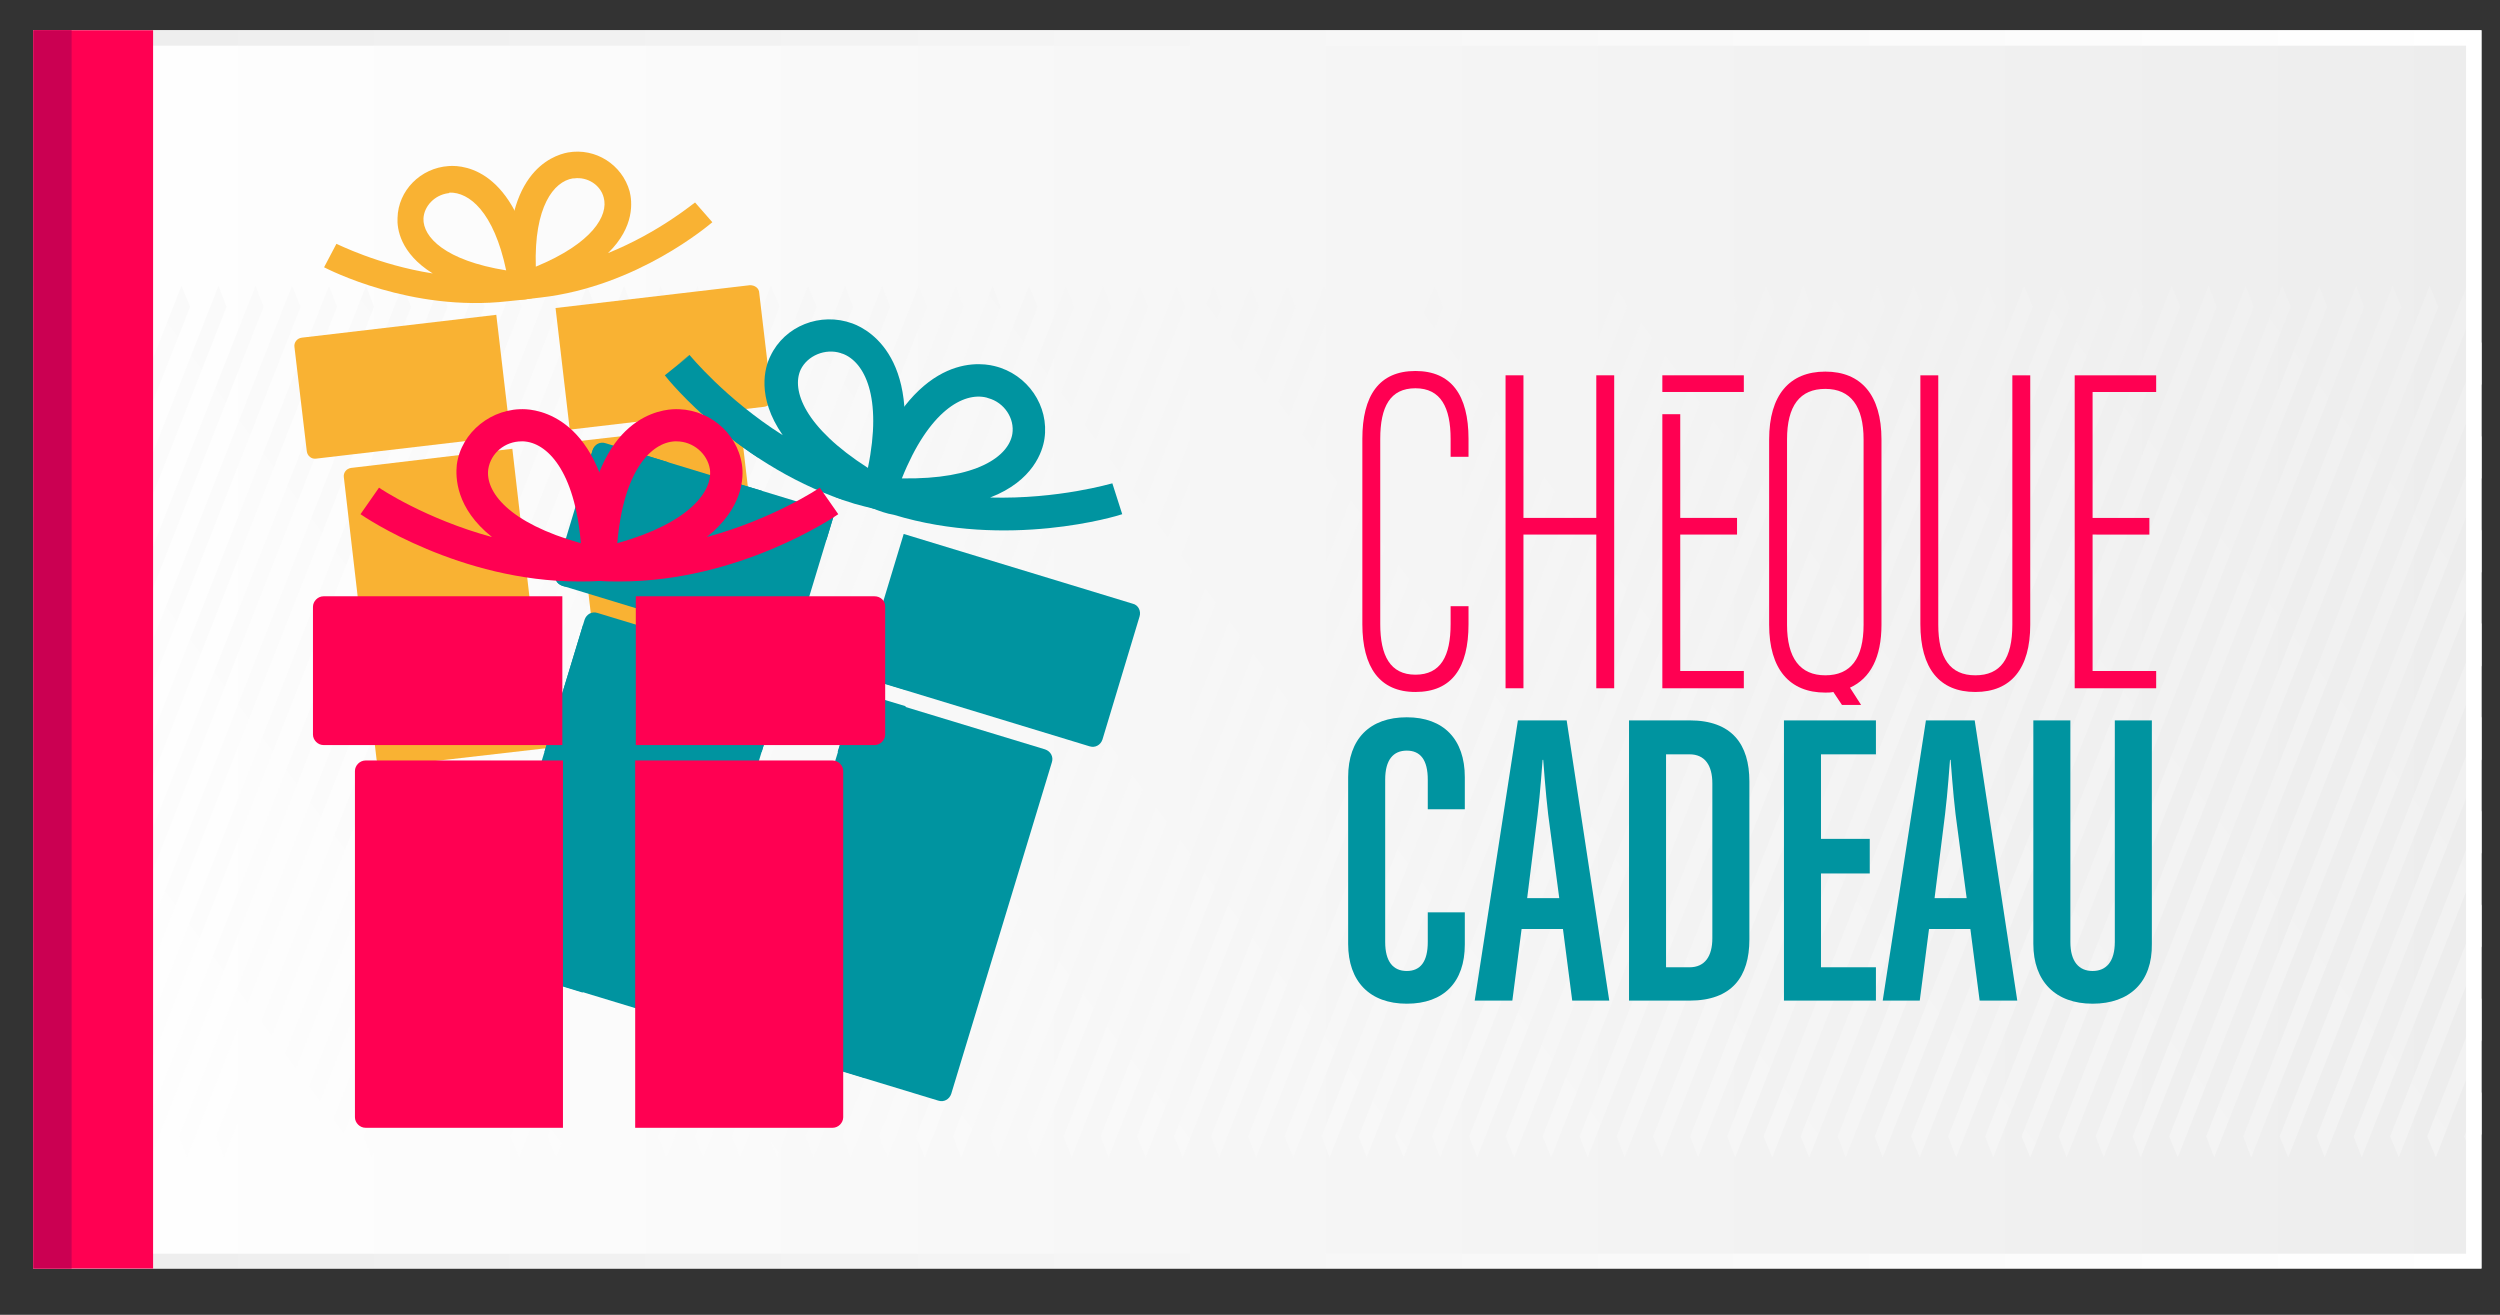 <?xml version="1.0" encoding="utf-8"?>
<!-- Generator: Adobe Illustrator 23.0.3, SVG Export Plug-In . SVG Version: 6.00 Build 0)  -->
<svg version="1.1" id="Calque_1" xmlns="http://www.w3.org/2000/svg" xmlns:xlink="http://www.w3.org/1999/xlink" x="0px" y="0px"
	 viewBox="0 0 405 213" style="enable-background:new 0 0 405 213;" xml:space="preserve">
<rect x="0" y="0" width="405" height="213" fill="#333333" stroke="none"/>
<style type="text/css">
	.st0{fill:url(#SVGID_1_);}
	.st1{fill:url(#SVGID_2_);}
	.st2{fill:url(#SVGID_3_);}
	.st3{fill:url(#SVGID_4_);}
	.st4{fill:url(#SVGID_5_);}
	.st5{fill:url(#SVGID_6_);}
	.st6{fill:url(#SVGID_7_);}
	.st7{fill:url(#SVGID_8_);}
	.st8{fill:url(#SVGID_9_);}
	.st9{fill:url(#SVGID_10_);}
	.st10{fill:url(#SVGID_11_);}
	.st11{fill:url(#SVGID_12_);}
	.st12{fill:url(#SVGID_13_);}
	.st13{fill:url(#SVGID_14_);}
	.st14{fill:url(#SVGID_15_);}
	.st15{fill:url(#SVGID_16_);}
	.st16{fill:url(#SVGID_17_);}
	.st17{fill:url(#SVGID_18_);}
	.st18{fill:url(#SVGID_19_);}
	.st19{fill:url(#SVGID_20_);}
	.st20{fill:url(#SVGID_21_);}
	.st21{fill:url(#SVGID_22_);}
	.st22{fill:url(#SVGID_23_);}
	.st23{fill:url(#SVGID_24_);}
	.st24{fill:url(#SVGID_25_);}
	.st25{fill:url(#SVGID_26_);}
	.st26{fill:url(#SVGID_27_);}
	.st27{fill:url(#SVGID_28_);}
	.st28{fill:url(#SVGID_29_);}
	.st29{fill:url(#SVGID_30_);}
	.st30{fill:url(#SVGID_31_);}
	.st31{fill:url(#SVGID_32_);}
	.st32{fill:url(#SVGID_33_);}
	.st33{fill:url(#SVGID_34_);}
	.st34{fill:url(#SVGID_35_);}
	.st35{fill:url(#SVGID_36_);}
	.st36{fill:url(#SVGID_37_);}
	.st37{fill:url(#SVGID_38_);}
	.st38{fill:url(#SVGID_39_);}
	.st39{fill:url(#SVGID_40_);}
	.st40{fill:url(#SVGID_41_);}
	.st41{fill:url(#SVGID_42_);}
	.st42{fill:url(#SVGID_43_);}
	.st43{fill:url(#SVGID_44_);}
	.st44{fill:url(#SVGID_45_);}
	.st45{fill:url(#SVGID_46_);}
	.st46{fill:url(#SVGID_47_);}
	.st47{fill:url(#SVGID_48_);}
	.st48{fill:url(#SVGID_49_);}
	.st49{fill:url(#SVGID_50_);}
	.st50{fill:url(#SVGID_51_);}
	.st51{fill:url(#SVGID_52_);}
	.st52{fill:url(#SVGID_53_);}
	.st53{fill:url(#SVGID_54_);}
	.st54{fill:url(#SVGID_55_);}
	.st55{fill:url(#SVGID_56_);}
	.st56{fill:url(#SVGID_57_);}
	.st57{fill:url(#SVGID_58_);}
	.st58{fill:url(#SVGID_59_);}
	.st59{fill:url(#SVGID_60_);}
	.st60{fill:url(#SVGID_61_);}
	.st61{fill:url(#SVGID_62_);}
	.st62{fill:url(#SVGID_63_);}
	.st63{fill:url(#SVGID_64_);}
	.st64{fill:url(#SVGID_65_);}
	.st65{fill:url(#SVGID_66_);}
	.st66{fill:url(#SVGID_67_);}
	.st67{fill:url(#SVGID_68_);}
	.st68{fill:url(#SVGID_69_);}
	.st69{fill:url(#SVGID_70_);}
	.st70{fill:url(#SVGID_71_);}
	.st71{fill:url(#SVGID_72_);}
	.st72{fill:url(#SVGID_73_);}
	.st73{fill:url(#SVGID_74_);}
	.st74{fill:url(#SVGID_75_);}
	.st75{fill:url(#SVGID_76_);}
	.st76{fill:url(#SVGID_77_);}
	.st77{fill:url(#SVGID_78_);}
	.st78{fill:#F9B233;}
	.st79{fill:#0094A0;}
	.st80{fill:#FF0052;}
	.st81{fill:#CB0052;}
</style>
<g>
	<linearGradient id="SVGID_1_" gradientUnits="userSpaceOnUse" x1="5.417" y1="105.239" x2="402" y2="105.239">
		<stop  offset="0" style="stop-color:#FFFFFF"/>
		<stop  offset="1" style="stop-color:#EDEDED"/>
	</linearGradient>
	<rect x="5.4" y="4.9" class="st0" width="396.6" height="200.6"/>
	<g>
		<linearGradient id="SVGID_2_" gradientUnits="userSpaceOnUse" x1="316.71" y1="-179.538" x2="-81.128" y2="113.693">
			<stop  offset="0" style="stop-color:#EDEDED"/>
			<stop  offset="1" style="stop-color:#FFFFFF"/>
		</linearGradient>
		<polygon class="st1" points="5.5,46.3 5.4,46.6 5.4,53.4 6.9,49.7 		"/>
		<linearGradient id="SVGID_3_" gradientUnits="userSpaceOnUse" x1="321.389" y1="-173.19" x2="-76.449" y2="120.041">
			<stop  offset="0" style="stop-color:#EDEDED"/>
			<stop  offset="1" style="stop-color:#FFFFFF"/>
		</linearGradient>
		<polygon class="st2" points="11.5,46.3 5.4,61.8 5.4,68.6 12.8,49.7 		"/>
		<linearGradient id="SVGID_4_" gradientUnits="userSpaceOnUse" x1="326.068" y1="-166.842" x2="-71.77" y2="126.389">
			<stop  offset="0" style="stop-color:#EDEDED"/>
			<stop  offset="1" style="stop-color:#FFFFFF"/>
		</linearGradient>
		<polygon class="st3" points="17.5,46.3 5.4,77 5.4,83.8 18.8,49.7 		"/>
		<linearGradient id="SVGID_5_" gradientUnits="userSpaceOnUse" x1="330.747" y1="-160.494" x2="-67.091" y2="132.737">
			<stop  offset="0" style="stop-color:#EDEDED"/>
			<stop  offset="1" style="stop-color:#FFFFFF"/>
		</linearGradient>
		<polygon class="st4" points="23.4,46.3 5.4,92.2 5.4,99 24.8,49.7 		"/>
		<linearGradient id="SVGID_6_" gradientUnits="userSpaceOnUse" x1="335.426" y1="-154.146" x2="-62.412" y2="139.085">
			<stop  offset="0" style="stop-color:#EDEDED"/>
			<stop  offset="1" style="stop-color:#FFFFFF"/>
		</linearGradient>
		<polygon class="st5" points="29.4,46.3 5.4,107.4 5.4,114.2 30.8,49.7 		"/>
		<linearGradient id="SVGID_7_" gradientUnits="userSpaceOnUse" x1="340.104" y1="-147.798" x2="-57.733" y2="145.433">
			<stop  offset="0" style="stop-color:#EDEDED"/>
			<stop  offset="1" style="stop-color:#FFFFFF"/>
		</linearGradient>
		<polygon class="st6" points="35.4,46.3 5.4,122.6 5.4,129.4 36.7,49.7 		"/>
		<linearGradient id="SVGID_8_" gradientUnits="userSpaceOnUse" x1="344.783" y1="-141.45" x2="-53.055" y2="151.781">
			<stop  offset="0" style="stop-color:#EDEDED"/>
			<stop  offset="1" style="stop-color:#FFFFFF"/>
		</linearGradient>
		<polygon class="st7" points="41.4,46.3 5.4,137.8 5.4,144.6 42.7,49.7 		"/>
		<linearGradient id="SVGID_9_" gradientUnits="userSpaceOnUse" x1="349.462" y1="-135.102" x2="-48.376" y2="158.129">
			<stop  offset="0" style="stop-color:#EDEDED"/>
			<stop  offset="1" style="stop-color:#FFFFFF"/>
		</linearGradient>
		<polygon class="st8" points="47.3,46.3 5.4,152.9 5.4,159.8 48.7,49.7 		"/>
		<linearGradient id="SVGID_10_" gradientUnits="userSpaceOnUse" x1="354.141" y1="-128.754" x2="-43.697" y2="164.477">
			<stop  offset="0" style="stop-color:#EDEDED"/>
			<stop  offset="1" style="stop-color:#FFFFFF"/>
		</linearGradient>
		<polygon class="st9" points="53.3,46.3 5.4,168.1 5.4,175 54.6,49.7 		"/>
		<linearGradient id="SVGID_11_" gradientUnits="userSpaceOnUse" x1="358.368" y1="-123.019" x2="-39.47" y2="170.211">
			<stop  offset="0" style="stop-color:#EDEDED"/>
			<stop  offset="1" style="stop-color:#FFFFFF"/>
		</linearGradient>
		<polygon class="st10" points="60.6,49.7 59.3,46.3 5.4,183.3 5.4,184.8 6.5,187.5 		"/>
		<linearGradient id="SVGID_12_" gradientUnits="userSpaceOnUse" x1="360.469" y1="-120.168" x2="-37.368" y2="173.063">
			<stop  offset="0" style="stop-color:#EDEDED"/>
			<stop  offset="1" style="stop-color:#FFFFFF"/>
		</linearGradient>
		<polygon class="st11" points="65.2,46.3 11.1,184.1 12.4,187.5 66.6,49.7 		"/>
		<linearGradient id="SVGID_13_" gradientUnits="userSpaceOnUse" x1="362.571" y1="-117.316" x2="-35.267" y2="175.914">
			<stop  offset="0" style="stop-color:#EDEDED"/>
			<stop  offset="1" style="stop-color:#FFFFFF"/>
		</linearGradient>
		<polygon class="st12" points="71.2,46.3 17.1,184.1 18.4,187.5 72.5,49.7 		"/>
		<linearGradient id="SVGID_14_" gradientUnits="userSpaceOnUse" x1="364.673" y1="-114.465" x2="-33.165" y2="178.766">
			<stop  offset="0" style="stop-color:#EDEDED"/>
			<stop  offset="1" style="stop-color:#FFFFFF"/>
		</linearGradient>
		<polygon class="st13" points="77.2,46.3 23,184.1 24.4,187.5 78.5,49.7 		"/>
		<linearGradient id="SVGID_15_" gradientUnits="userSpaceOnUse" x1="366.775" y1="-111.613" x2="-31.063" y2="181.618">
			<stop  offset="0" style="stop-color:#EDEDED"/>
			<stop  offset="1" style="stop-color:#FFFFFF"/>
		</linearGradient>
		<polygon class="st14" points="83.1,46.3 29,184.1 30.3,187.5 84.5,49.7 		"/>
		<linearGradient id="SVGID_16_" gradientUnits="userSpaceOnUse" x1="368.877" y1="-108.761" x2="-28.961" y2="184.469">
			<stop  offset="0" style="stop-color:#EDEDED"/>
			<stop  offset="1" style="stop-color:#FFFFFF"/>
		</linearGradient>
		<polygon class="st15" points="89.1,46.3 35,184.1 36.3,187.5 90.5,49.7 		"/>
		<linearGradient id="SVGID_17_" gradientUnits="userSpaceOnUse" x1="370.978" y1="-105.91" x2="-26.86" y2="187.321">
			<stop  offset="0" style="stop-color:#EDEDED"/>
			<stop  offset="1" style="stop-color:#FFFFFF"/>
		</linearGradient>
		<polygon class="st16" points="95.1,46.3 40.9,184.1 42.3,187.5 96.4,49.7 		"/>
		<linearGradient id="SVGID_18_" gradientUnits="userSpaceOnUse" x1="373.08" y1="-103.058" x2="-24.758" y2="190.172">
			<stop  offset="0" style="stop-color:#EDEDED"/>
			<stop  offset="1" style="stop-color:#FFFFFF"/>
		</linearGradient>
		<polygon class="st17" points="101.1,46.3 46.9,184.1 48.3,187.5 102.4,49.7 		"/>
		<linearGradient id="SVGID_19_" gradientUnits="userSpaceOnUse" x1="375.182" y1="-100.207" x2="-22.656" y2="193.024">
			<stop  offset="0" style="stop-color:#EDEDED"/>
			<stop  offset="1" style="stop-color:#FFFFFF"/>
		</linearGradient>
		<polygon class="st18" points="107,46.3 52.9,184.1 54.2,187.5 108.4,49.7 		"/>
		<linearGradient id="SVGID_20_" gradientUnits="userSpaceOnUse" x1="377.284" y1="-97.355" x2="-20.554" y2="195.875">
			<stop  offset="0" style="stop-color:#EDEDED"/>
			<stop  offset="1" style="stop-color:#FFFFFF"/>
		</linearGradient>
		<polygon class="st19" points="113,46.3 58.9,184.1 60.2,187.5 114.3,49.7 		"/>
		<linearGradient id="SVGID_21_" gradientUnits="userSpaceOnUse" x1="379.385" y1="-94.504" x2="-18.452" y2="198.727">
			<stop  offset="0" style="stop-color:#EDEDED"/>
			<stop  offset="1" style="stop-color:#FFFFFF"/>
		</linearGradient>
		<polygon class="st20" points="119,46.3 64.8,184.1 66.2,187.5 120.3,49.7 		"/>
		<linearGradient id="SVGID_22_" gradientUnits="userSpaceOnUse" x1="381.487" y1="-91.652" x2="-16.351" y2="201.578">
			<stop  offset="0" style="stop-color:#EDEDED"/>
			<stop  offset="1" style="stop-color:#FFFFFF"/>
		</linearGradient>
		<polygon class="st21" points="124.9,46.3 70.8,184.1 72.1,187.5 126.3,49.7 		"/>
		<linearGradient id="SVGID_23_" gradientUnits="userSpaceOnUse" x1="383.589" y1="-88.8" x2="-14.249" y2="204.43">
			<stop  offset="0" style="stop-color:#EDEDED"/>
			<stop  offset="1" style="stop-color:#FFFFFF"/>
		</linearGradient>
		<polygon class="st22" points="130.9,46.3 76.8,184.1 78.1,187.5 132.3,49.7 		"/>
		<linearGradient id="SVGID_24_" gradientUnits="userSpaceOnUse" x1="385.691" y1="-85.949" x2="-12.147" y2="207.282">
			<stop  offset="0" style="stop-color:#EDEDED"/>
			<stop  offset="1" style="stop-color:#FFFFFF"/>
		</linearGradient>
		<polygon class="st23" points="136.9,46.3 82.7,184.1 84.1,187.5 138.2,49.7 		"/>
		<linearGradient id="SVGID_25_" gradientUnits="userSpaceOnUse" x1="387.793" y1="-83.097" x2="-10.045" y2="210.133">
			<stop  offset="0" style="stop-color:#EDEDED"/>
			<stop  offset="1" style="stop-color:#FFFFFF"/>
		</linearGradient>
		<polygon class="st24" points="142.9,46.3 88.7,184.1 90.1,187.5 144.2,49.7 		"/>
		<linearGradient id="SVGID_26_" gradientUnits="userSpaceOnUse" x1="389.894" y1="-80.246" x2="-7.944" y2="212.985">
			<stop  offset="0" style="stop-color:#EDEDED"/>
			<stop  offset="1" style="stop-color:#FFFFFF"/>
		</linearGradient>
		<polygon class="st25" points="148.8,46.3 94.7,184.1 96,187.5 150.2,49.7 		"/>
		<linearGradient id="SVGID_27_" gradientUnits="userSpaceOnUse" x1="391.996" y1="-77.394" x2="-5.842" y2="215.836">
			<stop  offset="0" style="stop-color:#EDEDED"/>
			<stop  offset="1" style="stop-color:#FFFFFF"/>
		</linearGradient>
		<polygon class="st26" points="154.8,46.3 100.7,184.1 102,187.5 156.1,49.7 		"/>
		<linearGradient id="SVGID_28_" gradientUnits="userSpaceOnUse" x1="394.098" y1="-74.543" x2="-3.74" y2="218.688">
			<stop  offset="0" style="stop-color:#EDEDED"/>
			<stop  offset="1" style="stop-color:#FFFFFF"/>
		</linearGradient>
		<polygon class="st27" points="160.8,46.3 106.6,184.1 108,187.5 162.1,49.7 		"/>
		<linearGradient id="SVGID_29_" gradientUnits="userSpaceOnUse" x1="396.2" y1="-71.691" x2="-1.638" y2="221.539">
			<stop  offset="0" style="stop-color:#EDEDED"/>
			<stop  offset="1" style="stop-color:#FFFFFF"/>
		</linearGradient>
		<polygon class="st28" points="166.7,46.3 112.6,184.1 113.9,187.5 168.1,49.7 		"/>
		<linearGradient id="SVGID_30_" gradientUnits="userSpaceOnUse" x1="398.301" y1="-68.84" x2="0.464" y2="224.391">
			<stop  offset="0" style="stop-color:#EDEDED"/>
			<stop  offset="1" style="stop-color:#FFFFFF"/>
		</linearGradient>
		<polygon class="st29" points="172.7,46.3 118.6,184.1 119.9,187.5 174,49.7 		"/>
		<linearGradient id="SVGID_31_" gradientUnits="userSpaceOnUse" x1="400.403" y1="-65.988" x2="2.565" y2="227.243">
			<stop  offset="0" style="stop-color:#EDEDED"/>
			<stop  offset="1" style="stop-color:#FFFFFF"/>
		</linearGradient>
		<polygon class="st30" points="178.7,46.3 124.5,184.1 125.9,187.5 180,49.7 		"/>
		<linearGradient id="SVGID_32_" gradientUnits="userSpaceOnUse" x1="402.505" y1="-63.136" x2="4.667" y2="230.094">
			<stop  offset="0" style="stop-color:#EDEDED"/>
			<stop  offset="1" style="stop-color:#FFFFFF"/>
		</linearGradient>
		<polygon class="st31" points="184.6,46.3 130.5,184.1 131.8,187.5 186,49.7 		"/>
		<linearGradient id="SVGID_33_" gradientUnits="userSpaceOnUse" x1="404.607" y1="-60.285" x2="6.769" y2="232.946">
			<stop  offset="0" style="stop-color:#EDEDED"/>
			<stop  offset="1" style="stop-color:#FFFFFF"/>
		</linearGradient>
		<polygon class="st32" points="190.6,46.3 136.5,184.1 137.8,187.5 192,49.7 		"/>
		<linearGradient id="SVGID_34_" gradientUnits="userSpaceOnUse" x1="406.709" y1="-57.433" x2="8.871" y2="235.797">
			<stop  offset="0" style="stop-color:#EDEDED"/>
			<stop  offset="1" style="stop-color:#FFFFFF"/>
		</linearGradient>
		<polygon class="st33" points="196.6,46.3 142.4,184.1 143.8,187.5 197.9,49.7 		"/>
		<linearGradient id="SVGID_35_" gradientUnits="userSpaceOnUse" x1="408.81" y1="-54.582" x2="10.972" y2="238.649">
			<stop  offset="0" style="stop-color:#EDEDED"/>
			<stop  offset="1" style="stop-color:#FFFFFF"/>
		</linearGradient>
		<polygon class="st34" points="202.6,46.3 148.4,184.1 149.8,187.5 203.9,49.7 		"/>
		<linearGradient id="SVGID_36_" gradientUnits="userSpaceOnUse" x1="410.912" y1="-51.73" x2="13.074" y2="241.5">
			<stop  offset="0" style="stop-color:#EDEDED"/>
			<stop  offset="1" style="stop-color:#FFFFFF"/>
		</linearGradient>
		<polygon class="st35" points="208.5,46.3 154.4,184.1 155.7,187.5 209.9,49.7 		"/>
		<linearGradient id="SVGID_37_" gradientUnits="userSpaceOnUse" x1="413.014" y1="-48.879" x2="15.176" y2="244.352">
			<stop  offset="0" style="stop-color:#EDEDED"/>
			<stop  offset="1" style="stop-color:#FFFFFF"/>
		</linearGradient>
		<polygon class="st36" points="214.5,46.3 160.4,184.1 161.7,187.5 215.8,49.7 		"/>
		<linearGradient id="SVGID_38_" gradientUnits="userSpaceOnUse" x1="415.116" y1="-46.027" x2="17.278" y2="247.203">
			<stop  offset="0" style="stop-color:#EDEDED"/>
			<stop  offset="1" style="stop-color:#FFFFFF"/>
		</linearGradient>
		<polygon class="st37" points="220.5,46.3 166.3,184.1 167.7,187.5 221.8,49.7 		"/>
		<linearGradient id="SVGID_39_" gradientUnits="userSpaceOnUse" x1="417.217" y1="-43.175" x2="19.38" y2="250.055">
			<stop  offset="0" style="stop-color:#EDEDED"/>
			<stop  offset="1" style="stop-color:#FFFFFF"/>
		</linearGradient>
		<polygon class="st38" points="226.4,46.3 172.3,184.1 173.6,187.5 227.8,49.7 		"/>
		<linearGradient id="SVGID_40_" gradientUnits="userSpaceOnUse" x1="419.319" y1="-40.324" x2="21.481" y2="252.907">
			<stop  offset="0" style="stop-color:#EDEDED"/>
			<stop  offset="1" style="stop-color:#FFFFFF"/>
		</linearGradient>
		<polygon class="st39" points="232.4,46.3 178.3,184.1 179.6,187.5 233.8,49.7 		"/>
		<linearGradient id="SVGID_41_" gradientUnits="userSpaceOnUse" x1="421.421" y1="-37.472" x2="23.583" y2="255.758">
			<stop  offset="0" style="stop-color:#EDEDED"/>
			<stop  offset="1" style="stop-color:#FFFFFF"/>
		</linearGradient>
		<polygon class="st40" points="238.4,46.3 184.2,184.1 185.6,187.5 239.7,49.7 		"/>
		<linearGradient id="SVGID_42_" gradientUnits="userSpaceOnUse" x1="423.523" y1="-34.621" x2="25.685" y2="258.61">
			<stop  offset="0" style="stop-color:#EDEDED"/>
			<stop  offset="1" style="stop-color:#FFFFFF"/>
		</linearGradient>
		<polygon class="st41" points="244.4,46.3 190.2,184.1 191.6,187.5 245.7,49.7 		"/>
		<linearGradient id="SVGID_43_" gradientUnits="userSpaceOnUse" x1="425.625" y1="-31.769" x2="27.787" y2="261.461">
			<stop  offset="0" style="stop-color:#EDEDED"/>
			<stop  offset="1" style="stop-color:#FFFFFF"/>
		</linearGradient>
		<polygon class="st42" points="250.3,46.3 196.2,184.1 197.5,187.5 251.7,49.7 		"/>
		<linearGradient id="SVGID_44_" gradientUnits="userSpaceOnUse" x1="427.726" y1="-28.918" x2="29.888" y2="264.313">
			<stop  offset="0" style="stop-color:#EDEDED"/>
			<stop  offset="1" style="stop-color:#FFFFFF"/>
		</linearGradient>
		<polygon class="st43" points="256.3,46.3 202.2,184.1 203.5,187.5 257.6,49.7 		"/>
		<linearGradient id="SVGID_45_" gradientUnits="userSpaceOnUse" x1="429.828" y1="-26.066" x2="31.99" y2="267.164">
			<stop  offset="0" style="stop-color:#EDEDED"/>
			<stop  offset="1" style="stop-color:#FFFFFF"/>
		</linearGradient>
		<polygon class="st44" points="262.3,46.3 208.1,184.1 209.5,187.5 263.6,49.7 		"/>
		<linearGradient id="SVGID_46_" gradientUnits="userSpaceOnUse" x1="431.93" y1="-23.215" x2="34.092" y2="270.016">
			<stop  offset="0" style="stop-color:#EDEDED"/>
			<stop  offset="1" style="stop-color:#FFFFFF"/>
		</linearGradient>
		<polygon class="st45" points="268.2,46.3 214.1,184.1 215.4,187.5 269.6,49.7 		"/>
		<linearGradient id="SVGID_47_" gradientUnits="userSpaceOnUse" x1="434.032" y1="-20.363" x2="36.194" y2="272.868">
			<stop  offset="0" style="stop-color:#EDEDED"/>
			<stop  offset="1" style="stop-color:#FFFFFF"/>
		</linearGradient>
		<polygon class="st46" points="274.2,46.3 220.1,184.1 221.4,187.5 275.5,49.7 		"/>
		<linearGradient id="SVGID_48_" gradientUnits="userSpaceOnUse" x1="436.133" y1="-17.511" x2="38.295" y2="275.719">
			<stop  offset="0" style="stop-color:#EDEDED"/>
			<stop  offset="1" style="stop-color:#FFFFFF"/>
		</linearGradient>
		<polygon class="st47" points="280.2,46.3 226,184.1 227.4,187.5 281.5,49.7 		"/>
		<linearGradient id="SVGID_49_" gradientUnits="userSpaceOnUse" x1="438.235" y1="-14.66" x2="40.397" y2="278.571">
			<stop  offset="0" style="stop-color:#EDEDED"/>
			<stop  offset="1" style="stop-color:#FFFFFF"/>
		</linearGradient>
		<polygon class="st48" points="286.1,46.3 232,184.1 233.3,187.5 287.5,49.7 		"/>
		<linearGradient id="SVGID_50_" gradientUnits="userSpaceOnUse" x1="440.337" y1="-11.808" x2="42.499" y2="281.422">
			<stop  offset="0" style="stop-color:#EDEDED"/>
			<stop  offset="1" style="stop-color:#FFFFFF"/>
		</linearGradient>
		<polygon class="st49" points="292.1,46.3 238,184.1 239.3,187.5 293.5,49.7 		"/>
		<linearGradient id="SVGID_51_" gradientUnits="userSpaceOnUse" x1="442.439" y1="-8.957" x2="44.601" y2="284.274">
			<stop  offset="0" style="stop-color:#EDEDED"/>
			<stop  offset="1" style="stop-color:#FFFFFF"/>
		</linearGradient>
		<polygon class="st50" points="298.1,46.3 243.9,184.1 245.3,187.5 299.4,49.7 		"/>
		<linearGradient id="SVGID_52_" gradientUnits="userSpaceOnUse" x1="444.54" y1="-6.105" x2="46.703" y2="287.125">
			<stop  offset="0" style="stop-color:#EDEDED"/>
			<stop  offset="1" style="stop-color:#FFFFFF"/>
		</linearGradient>
		<polygon class="st51" points="304.1,46.3 249.9,184.1 251.3,187.5 305.4,49.7 		"/>
		<linearGradient id="SVGID_53_" gradientUnits="userSpaceOnUse" x1="446.642" y1="-3.254" x2="48.804" y2="289.977">
			<stop  offset="0" style="stop-color:#EDEDED"/>
			<stop  offset="1" style="stop-color:#FFFFFF"/>
		</linearGradient>
		<polygon class="st52" points="310,46.3 255.9,184.1 257.2,187.5 311.4,49.7 		"/>
		<linearGradient id="SVGID_54_" gradientUnits="userSpaceOnUse" x1="448.744" y1="-0.402" x2="50.906" y2="292.828">
			<stop  offset="0" style="stop-color:#EDEDED"/>
			<stop  offset="1" style="stop-color:#FFFFFF"/>
		</linearGradient>
		<polygon class="st53" points="316,46.3 261.9,184.1 263.2,187.5 317.3,49.7 		"/>
		<linearGradient id="SVGID_55_" gradientUnits="userSpaceOnUse" x1="450.846" y1="2.45" x2="53.008" y2="295.68">
			<stop  offset="0" style="stop-color:#EDEDED"/>
			<stop  offset="1" style="stop-color:#FFFFFF"/>
		</linearGradient>
		<polygon class="st54" points="322,46.3 267.8,184.1 269.2,187.5 323.3,49.7 		"/>
		<linearGradient id="SVGID_56_" gradientUnits="userSpaceOnUse" x1="452.947" y1="5.301" x2="55.11" y2="298.532">
			<stop  offset="0" style="stop-color:#EDEDED"/>
			<stop  offset="1" style="stop-color:#FFFFFF"/>
		</linearGradient>
		<polygon class="st55" points="327.9,46.3 273.8,184.1 275.1,187.5 329.3,49.7 		"/>
		<linearGradient id="SVGID_57_" gradientUnits="userSpaceOnUse" x1="455.049" y1="8.153" x2="57.211" y2="301.383">
			<stop  offset="0" style="stop-color:#EDEDED"/>
			<stop  offset="1" style="stop-color:#FFFFFF"/>
		</linearGradient>
		<polygon class="st56" points="333.9,46.3 279.8,184.1 281.1,187.5 335.3,49.7 		"/>
		<linearGradient id="SVGID_58_" gradientUnits="userSpaceOnUse" x1="457.151" y1="11.004" x2="59.313" y2="304.235">
			<stop  offset="0" style="stop-color:#EDEDED"/>
			<stop  offset="1" style="stop-color:#FFFFFF"/>
		</linearGradient>
		<polygon class="st57" points="339.9,46.3 285.7,184.1 287.1,187.5 341.2,49.7 		"/>
		<linearGradient id="SVGID_59_" gradientUnits="userSpaceOnUse" x1="459.253" y1="13.856" x2="61.415" y2="307.086">
			<stop  offset="0" style="stop-color:#EDEDED"/>
			<stop  offset="1" style="stop-color:#FFFFFF"/>
		</linearGradient>
		<polygon class="st58" points="345.9,46.3 291.7,184.1 293.1,187.5 347.2,49.7 		"/>
		<linearGradient id="SVGID_60_" gradientUnits="userSpaceOnUse" x1="461.355" y1="16.707" x2="63.517" y2="309.938">
			<stop  offset="0" style="stop-color:#EDEDED"/>
			<stop  offset="1" style="stop-color:#FFFFFF"/>
		</linearGradient>
		<polygon class="st59" points="351.8,46.3 297.7,184.1 299,187.5 353.2,49.7 		"/>
		<linearGradient id="SVGID_61_" gradientUnits="userSpaceOnUse" x1="463.456" y1="19.559" x2="65.618" y2="312.789">
			<stop  offset="0" style="stop-color:#EDEDED"/>
			<stop  offset="1" style="stop-color:#FFFFFF"/>
		</linearGradient>
		<polygon class="st60" points="357.8,46.3 303.7,184.1 305,187.5 359.1,49.7 		"/>
		<linearGradient id="SVGID_62_" gradientUnits="userSpaceOnUse" x1="465.558" y1="22.41" x2="67.72" y2="315.641">
			<stop  offset="0" style="stop-color:#EDEDED"/>
			<stop  offset="1" style="stop-color:#FFFFFF"/>
		</linearGradient>
		<polygon class="st61" points="363.8,46.3 309.6,184.1 311,187.5 365.1,49.7 		"/>
		<linearGradient id="SVGID_63_" gradientUnits="userSpaceOnUse" x1="467.66" y1="25.262" x2="69.822" y2="318.493">
			<stop  offset="0" style="stop-color:#EDEDED"/>
			<stop  offset="1" style="stop-color:#FFFFFF"/>
		</linearGradient>
		<polygon class="st62" points="369.7,46.3 315.6,184.1 316.9,187.5 371.1,49.7 		"/>
		<linearGradient id="SVGID_64_" gradientUnits="userSpaceOnUse" x1="469.762" y1="28.114" x2="71.924" y2="321.344">
			<stop  offset="0" style="stop-color:#EDEDED"/>
			<stop  offset="1" style="stop-color:#FFFFFF"/>
		</linearGradient>
		<polygon class="st63" points="375.7,46.3 321.6,184.1 322.9,187.5 377,49.7 		"/>
		<linearGradient id="SVGID_65_" gradientUnits="userSpaceOnUse" x1="471.863" y1="30.965" x2="74.025" y2="324.196">
			<stop  offset="0" style="stop-color:#EDEDED"/>
			<stop  offset="1" style="stop-color:#FFFFFF"/>
		</linearGradient>
		<polygon class="st64" points="381.7,46.3 327.5,184.1 328.9,187.5 383,49.7 		"/>
		<linearGradient id="SVGID_66_" gradientUnits="userSpaceOnUse" x1="473.965" y1="33.817" x2="76.127" y2="327.047">
			<stop  offset="0" style="stop-color:#EDEDED"/>
			<stop  offset="1" style="stop-color:#FFFFFF"/>
		</linearGradient>
		<polygon class="st65" points="387.6,46.3 333.5,184.1 334.8,187.5 389,49.7 		"/>
		<linearGradient id="SVGID_67_" gradientUnits="userSpaceOnUse" x1="476.067" y1="36.668" x2="78.229" y2="329.899">
			<stop  offset="0" style="stop-color:#EDEDED"/>
			<stop  offset="1" style="stop-color:#FFFFFF"/>
		</linearGradient>
		<polygon class="st66" points="393.6,46.3 339.5,184.1 340.8,187.5 395,49.7 		"/>
		<linearGradient id="SVGID_68_" gradientUnits="userSpaceOnUse" x1="478.169" y1="39.52" x2="80.331" y2="332.75">
			<stop  offset="0" style="stop-color:#EDEDED"/>
			<stop  offset="1" style="stop-color:#FFFFFF"/>
		</linearGradient>
		<polygon class="st67" points="399.6,46.3 345.5,184.1 346.8,187.5 400.9,49.7 		"/>
		<linearGradient id="SVGID_69_" gradientUnits="userSpaceOnUse" x1="481.807" y1="44.456" x2="83.969" y2="337.687">
			<stop  offset="0" style="stop-color:#EDEDED"/>
			<stop  offset="1" style="stop-color:#FFFFFF"/>
		</linearGradient>
		<polygon class="st68" points="352.8,187.5 402,62.2 402,55.4 351.4,184.1 		"/>
		<linearGradient id="SVGID_70_" gradientUnits="userSpaceOnUse" x1="486.486" y1="50.804" x2="88.648" y2="344.034">
			<stop  offset="0" style="stop-color:#EDEDED"/>
			<stop  offset="1" style="stop-color:#FFFFFF"/>
		</linearGradient>
		<polygon class="st69" points="358.7,187.5 402,77.4 402,70.6 357.4,184.1 		"/>
		<linearGradient id="SVGID_71_" gradientUnits="userSpaceOnUse" x1="491.165" y1="57.152" x2="93.327" y2="350.382">
			<stop  offset="0" style="stop-color:#EDEDED"/>
			<stop  offset="1" style="stop-color:#FFFFFF"/>
		</linearGradient>
		<polygon class="st70" points="364.7,187.5 402,92.6 402,85.8 363.4,184.1 		"/>
		<linearGradient id="SVGID_72_" gradientUnits="userSpaceOnUse" x1="495.844" y1="63.5" x2="98.006" y2="356.731">
			<stop  offset="0" style="stop-color:#EDEDED"/>
			<stop  offset="1" style="stop-color:#FFFFFF"/>
		</linearGradient>
		<polygon class="st71" points="370.7,187.5 402,107.8 402,100.9 369.3,184.1 		"/>
		<linearGradient id="SVGID_73_" gradientUnits="userSpaceOnUse" x1="500.522" y1="69.848" x2="102.685" y2="363.079">
			<stop  offset="0" style="stop-color:#EDEDED"/>
			<stop  offset="1" style="stop-color:#FFFFFF"/>
		</linearGradient>
		<polygon class="st72" points="376.6,187.5 402,123 402,116.1 375.3,184.1 		"/>
		<linearGradient id="SVGID_74_" gradientUnits="userSpaceOnUse" x1="505.201" y1="76.196" x2="107.363" y2="369.426">
			<stop  offset="0" style="stop-color:#EDEDED"/>
			<stop  offset="1" style="stop-color:#FFFFFF"/>
		</linearGradient>
		<polygon class="st73" points="382.6,187.5 402,138.1 402,131.3 381.3,184.1 		"/>
		<linearGradient id="SVGID_75_" gradientUnits="userSpaceOnUse" x1="509.88" y1="82.544" x2="112.042" y2="375.774">
			<stop  offset="0" style="stop-color:#EDEDED"/>
			<stop  offset="1" style="stop-color:#FFFFFF"/>
		</linearGradient>
		<polygon class="st74" points="388.6,187.5 402,153.3 402,146.5 387.2,184.1 		"/>
		<linearGradient id="SVGID_76_" gradientUnits="userSpaceOnUse" x1="514.559" y1="88.892" x2="116.721" y2="382.122">
			<stop  offset="0" style="stop-color:#EDEDED"/>
			<stop  offset="1" style="stop-color:#FFFFFF"/>
		</linearGradient>
		<polygon class="st75" points="394.6,187.5 402,168.5 402,161.7 393.2,184.1 		"/>
		<linearGradient id="SVGID_77_" gradientUnits="userSpaceOnUse" x1="519.238" y1="95.24" x2="121.4" y2="388.471">
			<stop  offset="0" style="stop-color:#EDEDED"/>
			<stop  offset="1" style="stop-color:#FFFFFF"/>
		</linearGradient>
		<polygon class="st76" points="400.5,187.5 402,183.7 402,176.9 399.2,184.1 		"/>
	</g>
	<linearGradient id="SVGID_78_" gradientUnits="userSpaceOnUse" x1="5.417" y1="105.239" x2="402" y2="105.239">
		<stop  offset="0" style="stop-color:#EDEDED"/>
		<stop  offset="1" style="stop-color:#FFFFFF"/>
	</linearGradient>
	<path class="st77" d="M399.5,7.4v195.7H7.9V7.4H399.5 M402,4.9H5.4v200.6H402V4.9L402,4.9z"/>
	<g>
		<g>
			<g>
				<path class="st78" d="M121.5,46.2L90,49.9l2.3,19.7l31.5-3.7c0.8-0.1,1.3-0.8,1.2-1.5l-2-16.9C123,46.7,122.3,46.2,121.5,46.2z"
					/>
				<path class="st78" d="M48.9,54.7c-0.8,0.1-1.3,0.8-1.2,1.5l2,16.9c0.1,0.8,0.8,1.3,1.5,1.2l31.5-3.7L80.4,51L48.9,54.7z"/>
				<path class="st78" d="M56.9,75.8c-0.8,0.1-1.3,0.8-1.2,1.5L61,123c0.1,0.8,0.8,1.3,1.5,1.2l26.1-3l-5.6-48.5L56.9,75.8z"/>
				<path class="st78" d="M124.2,117c0.8-0.1,1.3-0.8,1.2-1.5l-5.3-45.7c-0.1-0.8-0.8-1.3-1.5-1.2l-26.1,3l5.6,48.5L124.2,117z"/>
			</g>
			<g>
				<g>
					<path class="st78" d="M82.3,48.8c-15.7,1.8-29.2-5.2-29.8-5.5l2-3.8l-1,1.9l1-1.9c0.1,0,6.7,3.4,15.6,4.8
						c-5.3-3.3-5.8-7.3-5.7-9c0.1-4.4,3.7-8.1,8.3-8.4c2.7-0.2,11.5,0.7,14.2,19.1l0.3,2.1l-2,0.4C84.1,48.6,83.2,48.7,82.3,48.8z
						 M72.6,31.3c-2.2,0.3-3.9,2.1-4,4.1c-0.1,3,3.5,6.8,13.4,8.4c-2-9.5-6-12.7-9.2-12.6C72.8,31.3,72.7,31.3,72.6,31.3z"/>
				</g>
				<g>
					<path class="st78" d="M84.9,48.5l-2.1,0.1l-0.2-2.1C81,28.1,89.4,25.2,92,24.7c4.5-0.8,8.8,2,10,6.3c0.4,1.6,0.9,5.7-3.5,10
						c8.4-3.4,14-8.2,14.1-8.2l1.4,1.6l-1.4-1.6l2.8,3.2c-0.5,0.4-12.1,10.4-27.8,12.2C86.7,48.3,85.8,48.4,84.9,48.5z M92.8,28.9
						c-3.1,0.5-6.3,4.6-6,14.3C96,39.4,98.6,34.9,97.8,32c-0.5-2-2.6-3.4-4.8-3.1C92.9,28.9,92.9,28.9,92.8,28.9z"/>
				</g>
			</g>
		</g>
		<g>
			<g>
				<path class="st79" d="M183.5,97.8l-37.1-11.3l-7,23.1l37.1,11.3c0.9,0.3,1.8-0.2,2.1-1.1l6-19.9C184.9,99,184.4,98,183.5,97.8z"
					/>
				<path class="st79" d="M98.1,71.8c-0.9-0.3-1.8,0.2-2.1,1.1l-6,19.9c-0.3,0.9,0.2,1.8,1.1,2.1l37.1,11.3l7-23.1L98.1,71.8z"/>
				<path class="st79" d="M96.8,99.3c-0.9-0.3-1.8,0.2-2.1,1.1l-16.3,53.7c-0.3,0.9,0.2,1.8,1.1,2.1l30.6,9.3l17.3-56.9L96.8,99.3z"
					/>
				<path class="st79" d="M152,178.3c0.9,0.3,1.8-0.2,2.1-1.1l16.3-53.7c0.3-0.9-0.2-1.8-1.1-2.1l-30.6-9.3l-17.3,56.9L152,178.3z"
					/>
			</g>
			<g>
				<g>
					<path class="st79" d="M138.4,81.6C120,76,108.2,61.5,107.7,60.8l4.1-3.3l-2.1,1.6l2-1.6c0.1,0.1,5.8,7.1,15.1,13
						c-4.3-6.2-2.9-11-2-12.8c2.3-4.9,8.1-7.2,13.3-5.3c3,1.1,12.5,6.5,6.6,28.2l-0.7,2.4l-2.5-0.6
						C140.6,82.2,139.5,81.9,138.4,81.6z M136.2,57.2c-2.5-0.8-5.4,0.4-6.5,2.7c-1.5,3.3,0.6,9.3,10.9,15.9
						c2.4-11.6-0.6-17.2-4.1-18.5C136.3,57.3,136.3,57.2,136.2,57.2z"/>
				</g>
				<g>
					<path class="st79" d="M141.5,82.4l-2.4-0.9l0.8-2.4c7.1-21.4,18-20.6,21.2-19.8c5.4,1.3,8.9,6.5,8.1,11.8
						c-0.3,2-1.8,6.8-8.8,9.5c11.1,0.3,19.7-2.3,19.8-2.3l0.8,2.5l-0.8-2.5l1.6,5c-0.8,0.3-18.6,5.7-37,0.1
						C143.6,83.2,142.5,82.8,141.5,82.4z M159.8,64.4c-3.7-0.9-9.3,2.1-13.7,13.1c12.2,0.2,17.3-3.6,17.9-7.2
						c0.4-2.5-1.3-5.1-3.9-5.8C160,64.5,159.9,64.4,159.8,64.4z"/>
				</g>
			</g>
		</g>
		<g>
			<polygon class="st79" points="106.3,99.5 128.2,106.2 130.8,97.6 106.3,97.6 			"/>
			<polygon class="st79" points="123.4,121.8 127.4,108.6 106.3,102.2 106.3,121.8 			"/>
			<path class="st79" d="M146.7,120.1v-5.7l-8-2.4l-3,9.8h9.3C146,121.8,146.7,121,146.7,120.1z"/>
			<path class="st79" d="M145.1,97.6h-2l-3.6,12l7.3,2.2V99.3C146.7,98.4,146,97.6,145.1,97.6z"/>
			<polygon class="st79" points="94.5,101.1 88.2,121.8 94.5,121.8 			"/>
			<path class="st79" d="M94.5,124.3h-7.1l-9.1,29.8c-0.3,0.9,0.2,1.8,1.1,2.1l15,4.6V124.3z"/>
			<polygon class="st79" points="106.3,164.4 110.1,165.5 122.7,124.3 106.3,124.3 			"/>
			<path class="st79" d="M138.3,124.3H135l-13.6,44.6l18.6,5.7V126C140,125.1,139.2,124.3,138.3,124.3z"/>
			<path class="st79" d="M100.4,95.2c0,0-0.1,0-0.1,0L97.8,95l0.1-2.5C98,86,99,81.3,100.4,77.7c-1-2.5-2.2-4.4-3.4-5.8
				c-0.4,0.2-0.8,0.6-1,1.1l-1.5,4.8c1.4,2.6,2.5,6.3,2.9,11.4c-2.2-0.6-4.1-1.3-5.8-2L90,92.8c-0.3,0.9,0.2,1.8,1.1,2.1l0.3,0.1
				c1.9,0.2,3.8,0.3,5.8,0.3C98.2,95.3,99.3,95.2,100.4,95.2z"/>
			<path class="st79" d="M114.1,67.4c2.4,2.1,5.3,4.5,8.8,6.8C121.6,70.6,118.2,67.9,114.1,67.4z"/>
			<path class="st79" d="M135.3,80.5c0.5,0.2,1,0.4,1.5,0.5l-0.7-1C136.1,80.1,135.8,80.2,135.3,80.5z"/>
			<path class="st79" d="M97.9,92.5L97.8,95l2.5,0.2c0,0,0.1,0,0.1,0c1.1,0.1,2.2,0.1,3.3,0.1c12.8,0,24-4.6,30.2-7.9l1.3-4.3
				l-2.8-0.8c-3.2,1.7-8.3,4.1-14.6,5.8c3.8-3,5.2-6.2,5.6-8.6l-5.1-1.5c-0.2,3.5-4.2,8.1-15,11.2c0.6-7.3,2.6-11.8,5-14.3l-5.5-1.7
				c-0.9,1.2-1.7,2.7-2.4,4.5C99,81.3,98,86,97.9,92.5z"/>
		</g>
		<g>
			<g>
				<path class="st80" d="M141.7,96.6h-38.7v24.1h38.7c0.9,0,1.7-0.8,1.7-1.7V98.2C143.4,97.3,142.6,96.6,141.7,96.6z"/>
				<path class="st80" d="M52.4,96.6c-0.9,0-1.7,0.8-1.7,1.7V119c0,0.9,0.8,1.7,1.7,1.7h38.7V96.6H52.4z"/>
				<path class="st80" d="M59.2,123.2c-0.9,0-1.7,0.8-1.7,1.7v56.1c0,0.9,0.8,1.7,1.7,1.7h32v-59.5H59.2z"/>
				<path class="st80" d="M134.9,182.7c0.9,0,1.7-0.8,1.7-1.7v-56.1c0-0.9-0.8-1.7-1.7-1.7h-32v59.5H134.9z"/>
			</g>
			<g>
				<g>
					<path class="st80" d="M93.8,94.2c-19.3,0-34.7-10.4-35.4-10.9l3-4.3l-1.5,2.2l1.5-2.2c0.1,0.1,7.6,5.1,18.3,8
						c-5.9-4.7-5.9-9.7-5.7-11.7c0.7-5.3,5.7-9.3,11.2-9c3.2,0.2,13.9,2.5,14.5,25.1l0.1,2.5l-2.5,0.2C96,94.2,94.9,94.2,93.8,94.2z
						 M84.5,71.5c-2.7,0-5,1.9-5.4,4.5c-0.5,3.6,3.2,8.7,15,12c-1-11.8-5.5-16.3-9.3-16.5C84.7,71.5,84.6,71.5,84.5,71.5z"/>
				</g>
				<g>
					<path class="st80" d="M96.9,94.1l-2.5-0.2l0.1-2.5c0.6-22.6,11.2-24.9,14.5-25.1c5.5-0.3,10.4,3.6,11.2,9c0.3,2,0.2,7-5.7,11.7
						c10.7-2.9,18.2-7.9,18.3-8l1.5,2.2l-1.5-2.2l3,4.3c-0.7,0.5-16.1,10.9-35.4,10.9C99.2,94.2,98.1,94.2,96.9,94.1z M109.3,71.5
						c-3.8,0.2-8.3,4.7-9.3,16.5c11.8-3.3,15.5-8.5,15-12c-0.4-2.5-2.7-4.5-5.4-4.5C109.5,71.5,109.4,71.5,109.3,71.5z"/>
				</g>
			</g>
		</g>
	</g>
	<g>
		<g>
			<path class="st79" d="M227.9,162.6c-6,0-9.5-3.6-9.5-9.7v-27c0-6.2,3.5-9.7,9.5-9.7c6,0,9.4,3.6,9.4,9.7v5.2h-6v-4.8
				c0-3.2-1.2-4.7-3.4-4.7c-2.2,0-3.5,1.5-3.5,4.7v26.3c0,3.2,1.3,4.7,3.5,4.7c2.2,0,3.4-1.5,3.4-4.7v-4.8h6v5.2
				C237.3,159.1,233.9,162.6,227.9,162.6z"/>
			<path class="st79" d="M254.7,162.1l-1.5-11.6h-6.7l-1.5,11.6h-6.1l7-45.4h7.9l6.9,45.4H254.7z M250.8,131.9
				c-0.4-3.3-0.8-8.8-0.8-8.8h-0.1c0,0-0.4,5.6-0.8,8.8l-1.7,13.6h5.2L250.8,131.9z"/>
			<path class="st79" d="M273.7,162.1h-9.8v-45.4h9.8c6.9,0,9.7,3.9,9.7,9.9v25.6C283.4,158.2,280.6,162.1,273.7,162.1z
				 M277.4,126.9c0-2.9-1.2-4.7-3.7-4.7h-3.8v34.5h3.8c2.5,0,3.7-1.8,3.7-4.7V126.9z"/>
			<path class="st79" d="M289,162.1v-45.4h14.9v5.5H295v13.7h7.9v5.6H295v15.2h8.9v5.4H289z"/>
			<path class="st79" d="M320.7,162.1l-1.5-11.6h-6.7l-1.5,11.6H305l7-45.4h7.9l6.9,45.4H320.7z M316.8,131.9
				c-0.4-3.3-0.8-8.8-0.8-8.8h-0.1c0,0-0.4,5.6-0.8,8.8l-1.7,13.6h5.2L316.8,131.9z"/>
			<path class="st79" d="M339,162.6c-6,0-9.6-3.6-9.6-9.7v-36.2h6v35.9c0,3.2,1.4,4.7,3.6,4.7s3.6-1.5,3.6-4.7v-35.9h6v36.2
				C348.7,159.1,345,162.6,339,162.6z"/>
		</g>
		<g>
			<g>
				<path class="st80" d="M229.3,112.1c-5.8,0-8.6-4-8.6-11v-30c0-7,2.7-11,8.6-11c5.8,0,8.6,3.9,8.6,11V74H235v-2.9
					c0-5.1-1.6-8.2-5.7-8.2s-5.7,3-5.7,8.2v30c0,5.1,1.6,8.2,5.7,8.2s5.7-3,5.7-8.2v-2.9h2.9v2.9
					C237.9,108.2,235.2,112.1,229.3,112.1z"/>
				<path class="st80" d="M258.6,111.5V86.6h-11.8v24.9h-2.9V60.8h2.9v23.1h11.8V60.8h2.9v50.7H258.6z"/>
				<path class="st80" d="M299.7,111.4l1.8,2.8h-3.1l-1.4-2.1c-0.4,0.1-0.9,0.1-1.3,0.1c-5.8,0-9.1-3.8-9.1-11v-30
					c0-7.2,3.3-11,9.1-11c5.8,0,9.1,3.8,9.1,11v30C304.8,106.5,303,109.9,299.7,111.4z M301.9,71.2c0-5.4-2.1-8.2-6.2-8.2
					c-4.1,0-6.2,2.7-6.2,8.2v30c0,5.4,2.1,8.2,6.2,8.2c4.1,0,6.2-2.7,6.2-8.2V71.2z"/>
				<path class="st80" d="M320,112.1c-5.8,0-8.9-3.8-8.9-11V60.8h2.9v40.4c0,5.4,1.9,8.2,6,8.2c4.1,0,6-2.7,6-8.2V60.8h2.9v40.4
					C328.9,108.3,325.8,112.1,320,112.1z"/>
				<path class="st80" d="M336.1,111.5V60.8h13.2v2.7H339v20.4h9.2v2.7H339v22.1h10.3v2.8H336.1z"/>
			</g>
			<g>
				<polygon class="st80" points="272.2,86.6 281.4,86.6 281.4,83.9 272.2,83.9 272.2,67.1 269.3,67.1 269.3,111.5 282.5,111.5 
					282.5,108.7 272.2,108.7 				"/>
				<polygon class="st80" points="269.3,60.8 269.3,63.5 272.2,63.5 282.5,63.5 282.5,60.8 				"/>
			</g>
		</g>
	</g>
	<rect x="5.4" y="4.9" class="st80" width="19.4" height="200.6"/>
	<rect x="5.4" y="4.9" class="st81" width="6.2" height="200.6"/>
</g>
</svg>
